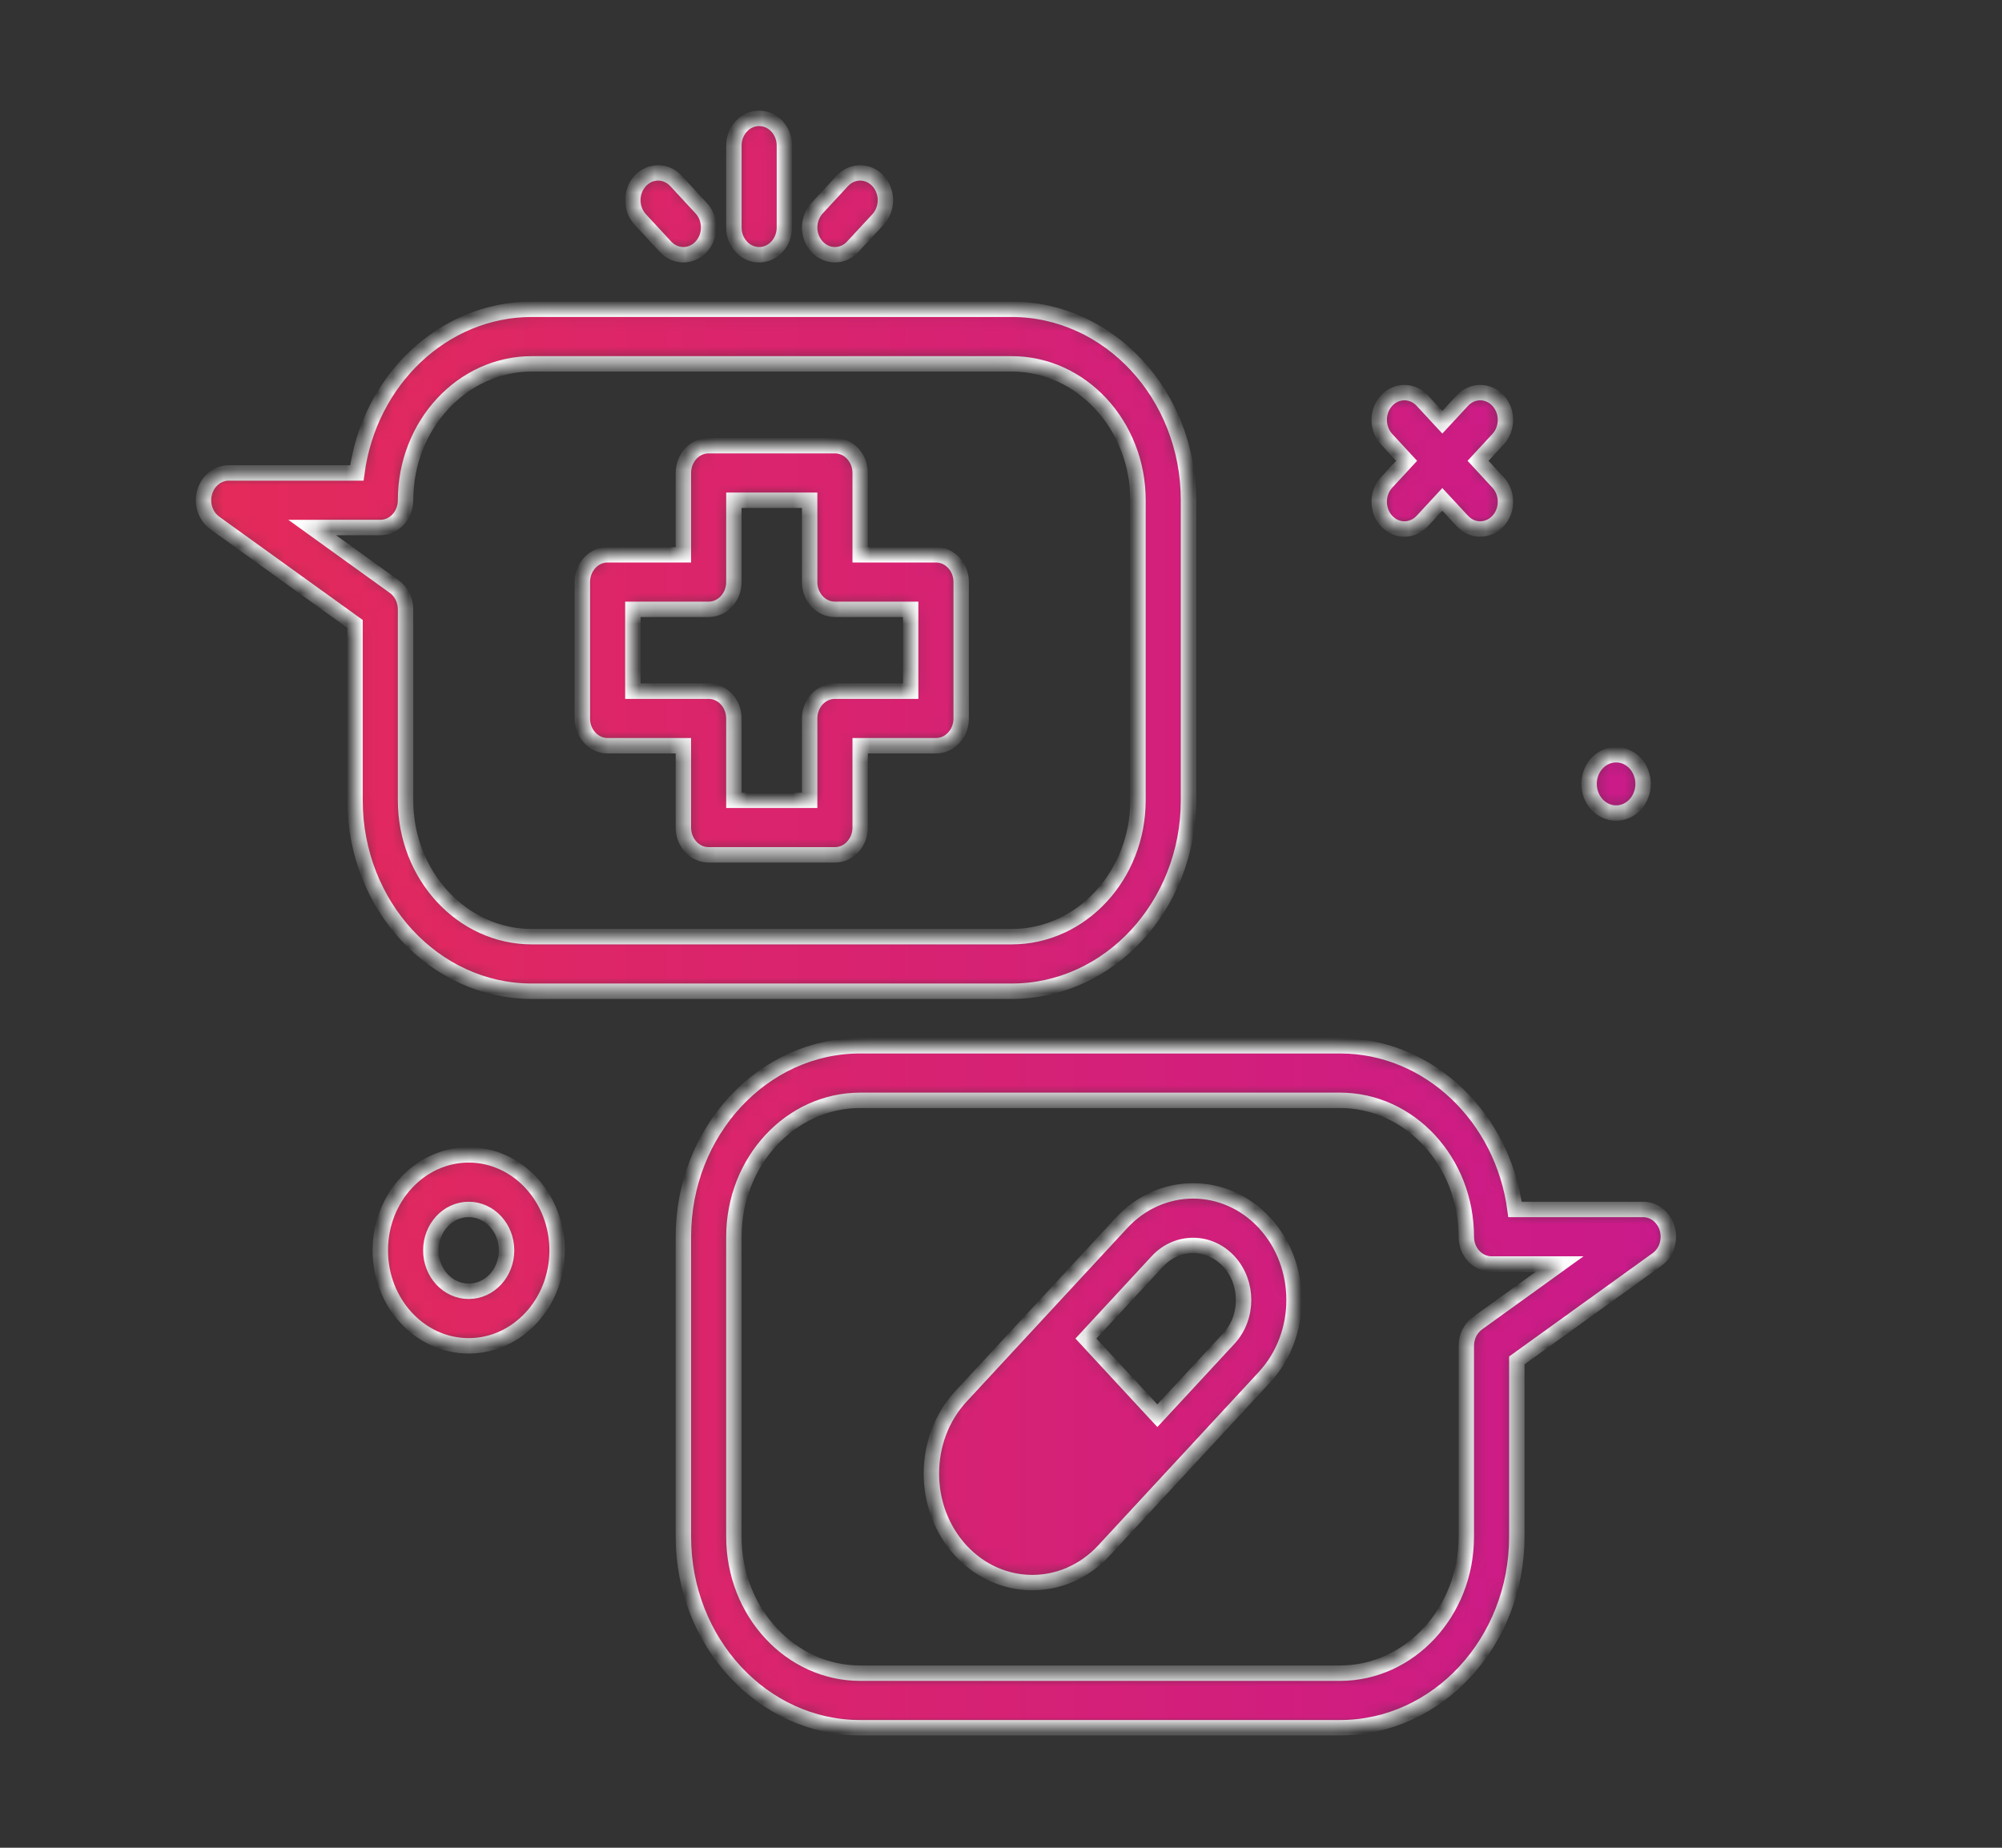<?xml version="1.0" encoding="UTF-8"?>
<svg xmlns="http://www.w3.org/2000/svg" width="130" height="120" viewBox="0 0 130 120" fill="none">
  <rect x="0" y="0" width="130" height="120" fill="#333333" stroke="none"/>
  <mask id="path-1-inside-1_704_969" fill="white">
    <path d="M30.435 75.003C27.27 75.003 24.695 77.785 24.695 81.203C24.695 84.622 27.27 87.404 30.435 87.404C33.6 87.404 36.175 84.622 36.175 81.203C36.175 77.785 33.6 75.003 30.435 75.003ZM30.435 83.861C29.078 83.861 27.975 82.669 27.975 81.203C27.975 79.738 29.078 78.546 30.435 78.546C31.792 78.546 32.895 79.738 32.895 81.203C32.895 82.669 31.792 83.861 30.435 83.861ZM103.188 50.909C103.188 49.863 103.973 49.015 104.942 49.015C105.91 49.015 106.695 49.863 106.695 50.909C106.695 51.956 105.91 52.803 104.942 52.803C103.974 52.803 103.188 51.956 103.188 50.909ZM90.039 31.332L91.339 29.927L90.039 28.522C89.398 27.83 89.398 26.709 90.039 26.017C90.679 25.325 91.717 25.325 92.358 26.017L93.658 27.422L94.959 26.017C95.599 25.325 96.637 25.325 97.278 26.017C97.918 26.709 97.918 27.83 97.278 28.522L95.977 29.927L97.278 31.332C97.918 32.023 97.918 33.145 97.278 33.837C96.957 34.182 96.538 34.356 96.118 34.356C95.699 34.356 95.279 34.182 94.959 33.837L93.658 32.432L92.358 33.837C92.037 34.182 91.618 34.356 91.198 34.356C90.779 34.356 90.359 34.182 90.039 33.837C89.398 33.144 89.398 32.023 90.039 31.332ZM34.535 64.374H65.695C72.025 64.374 77.175 58.811 77.175 51.974V32.487C77.175 25.649 72.025 20.087 65.695 20.087H34.535C28.761 20.087 23.969 24.714 23.172 30.716H14.855C14.133 30.716 13.495 31.227 13.285 31.974C13.075 32.721 13.345 33.528 13.945 33.961L23.055 40.521V51.974C23.055 58.811 28.205 64.374 34.535 64.374ZM20.271 34.259H24.695C25.601 34.259 26.335 33.465 26.335 32.487C26.335 27.604 30.014 23.63 34.535 23.63H65.695C70.216 23.63 73.895 27.604 73.895 32.487V51.974C73.895 56.857 70.216 60.831 65.695 60.831H34.535C30.014 60.831 26.335 56.857 26.335 51.974V39.573C26.335 38.98 26.061 38.428 25.605 38.099L20.271 34.259ZM108.264 79.805C108.054 79.057 107.417 78.546 106.695 78.546H98.378C97.581 72.545 92.789 67.917 87.015 67.917H55.855C49.525 67.917 44.375 73.48 44.375 80.318V99.804C44.375 106.642 49.525 112.205 55.855 112.205H87.015C93.344 112.205 98.495 106.642 98.495 99.804V88.352L107.605 81.792C108.205 81.358 108.474 80.551 108.264 79.805ZM95.945 85.93C95.489 86.258 95.215 86.811 95.215 87.404V99.804C95.215 104.688 91.536 108.662 87.015 108.662H55.855C51.334 108.662 47.655 104.688 47.655 99.804V80.318C47.655 75.434 51.334 71.46 55.855 71.46H87.015C91.536 71.46 95.215 75.434 95.215 80.318C95.215 81.296 95.948 82.089 96.855 82.089H101.278L95.945 85.93ZM39.455 48.431H44.375V53.745C44.375 54.723 45.108 55.517 46.015 55.517H54.215C55.121 55.517 55.855 54.723 55.855 53.745V48.431H60.775C61.681 48.431 62.415 47.637 62.415 46.659V37.802C62.415 36.823 61.681 36.03 60.775 36.03H55.855V30.716C55.855 29.737 55.121 28.944 54.215 28.944H46.015C45.108 28.944 44.375 29.737 44.375 30.716V36.03H39.455C38.548 36.03 37.815 36.823 37.815 37.802V46.659C37.815 47.637 38.548 48.431 39.455 48.431ZM41.095 39.573H46.015C46.921 39.573 47.655 38.78 47.655 37.802V32.487H52.575V37.802C52.575 38.78 53.308 39.573 54.215 39.573H59.135V44.888H54.215C53.308 44.888 52.575 45.681 52.575 46.659V51.974H47.655V46.659C47.655 45.681 46.921 44.888 46.015 44.888H41.095V39.573ZM72.835 79.414L62.397 90.687C59.841 93.451 59.841 97.946 62.397 100.708C63.677 102.089 65.355 102.78 67.035 102.78C68.715 102.78 70.395 102.089 71.675 100.708L82.112 89.435C84.668 86.671 84.668 82.175 82.112 79.414C79.556 76.652 75.394 76.648 72.835 79.414ZM79.794 86.93L75.154 91.941L70.515 86.929L75.154 81.919C75.793 81.228 76.633 80.883 77.473 80.883C78.314 80.883 79.154 81.229 79.793 81.919C81.072 83.3 81.072 85.549 79.794 86.93ZM47.655 14.772V9.458C47.655 8.479 48.388 7.686 49.295 7.686C50.201 7.686 50.935 8.479 50.935 9.458V14.772C50.935 15.75 50.201 16.544 49.295 16.544C48.388 16.544 47.655 15.75 47.655 14.772ZM53.055 16.024C52.415 15.333 52.415 14.211 53.055 13.52L54.695 11.748C55.336 11.056 56.374 11.056 57.014 11.748C57.655 12.44 57.655 13.561 57.014 14.253L55.374 16.024C55.054 16.37 54.634 16.544 54.215 16.544C53.795 16.544 53.376 16.37 53.055 16.024ZM41.575 14.253C40.935 13.561 40.935 12.44 41.575 11.748C42.216 11.056 43.254 11.056 43.894 11.748L45.534 13.52C46.175 14.211 46.175 15.333 45.534 16.024C45.214 16.37 44.794 16.544 44.375 16.544C43.956 16.544 43.536 16.37 43.215 16.024L41.575 14.253Z"></path>
  </mask>
  <path d="M30.435 75.003C27.27 75.003 24.695 77.785 24.695 81.203C24.695 84.622 27.27 87.404 30.435 87.404C33.6 87.404 36.175 84.622 36.175 81.203C36.175 77.785 33.6 75.003 30.435 75.003ZM30.435 83.861C29.078 83.861 27.975 82.669 27.975 81.203C27.975 79.738 29.078 78.546 30.435 78.546C31.792 78.546 32.895 79.738 32.895 81.203C32.895 82.669 31.792 83.861 30.435 83.861ZM103.188 50.909C103.188 49.863 103.973 49.015 104.942 49.015C105.91 49.015 106.695 49.863 106.695 50.909C106.695 51.956 105.91 52.803 104.942 52.803C103.974 52.803 103.188 51.956 103.188 50.909ZM90.039 31.332L91.339 29.927L90.039 28.522C89.398 27.83 89.398 26.709 90.039 26.017C90.679 25.325 91.717 25.325 92.358 26.017L93.658 27.422L94.959 26.017C95.599 25.325 96.637 25.325 97.278 26.017C97.918 26.709 97.918 27.83 97.278 28.522L95.977 29.927L97.278 31.332C97.918 32.023 97.918 33.145 97.278 33.837C96.957 34.182 96.538 34.356 96.118 34.356C95.699 34.356 95.279 34.182 94.959 33.837L93.658 32.432L92.358 33.837C92.037 34.182 91.618 34.356 91.198 34.356C90.779 34.356 90.359 34.182 90.039 33.837C89.398 33.144 89.398 32.023 90.039 31.332ZM34.535 64.374H65.695C72.025 64.374 77.175 58.811 77.175 51.974V32.487C77.175 25.649 72.025 20.087 65.695 20.087H34.535C28.761 20.087 23.969 24.714 23.172 30.716H14.855C14.133 30.716 13.495 31.227 13.285 31.974C13.075 32.721 13.345 33.528 13.945 33.961L23.055 40.521V51.974C23.055 58.811 28.205 64.374 34.535 64.374ZM20.271 34.259H24.695C25.601 34.259 26.335 33.465 26.335 32.487C26.335 27.604 30.014 23.63 34.535 23.63H65.695C70.216 23.63 73.895 27.604 73.895 32.487V51.974C73.895 56.857 70.216 60.831 65.695 60.831H34.535C30.014 60.831 26.335 56.857 26.335 51.974V39.573C26.335 38.98 26.061 38.428 25.605 38.099L20.271 34.259ZM108.264 79.805C108.054 79.057 107.417 78.546 106.695 78.546H98.378C97.581 72.545 92.789 67.917 87.015 67.917H55.855C49.525 67.917 44.375 73.48 44.375 80.318V99.804C44.375 106.642 49.525 112.205 55.855 112.205H87.015C93.344 112.205 98.495 106.642 98.495 99.804V88.352L107.605 81.792C108.205 81.358 108.474 80.551 108.264 79.805ZM95.945 85.93C95.489 86.258 95.215 86.811 95.215 87.404V99.804C95.215 104.688 91.536 108.662 87.015 108.662H55.855C51.334 108.662 47.655 104.688 47.655 99.804V80.318C47.655 75.434 51.334 71.46 55.855 71.46H87.015C91.536 71.46 95.215 75.434 95.215 80.318C95.215 81.296 95.948 82.089 96.855 82.089H101.278L95.945 85.93ZM39.455 48.431H44.375V53.745C44.375 54.723 45.108 55.517 46.015 55.517H54.215C55.121 55.517 55.855 54.723 55.855 53.745V48.431H60.775C61.681 48.431 62.415 47.637 62.415 46.659V37.802C62.415 36.823 61.681 36.03 60.775 36.03H55.855V30.716C55.855 29.737 55.121 28.944 54.215 28.944H46.015C45.108 28.944 44.375 29.737 44.375 30.716V36.03H39.455C38.548 36.03 37.815 36.823 37.815 37.802V46.659C37.815 47.637 38.548 48.431 39.455 48.431ZM41.095 39.573H46.015C46.921 39.573 47.655 38.78 47.655 37.802V32.487H52.575V37.802C52.575 38.78 53.308 39.573 54.215 39.573H59.135V44.888H54.215C53.308 44.888 52.575 45.681 52.575 46.659V51.974H47.655V46.659C47.655 45.681 46.921 44.888 46.015 44.888H41.095V39.573ZM72.835 79.414L62.397 90.687C59.841 93.451 59.841 97.946 62.397 100.708C63.677 102.089 65.355 102.78 67.035 102.78C68.715 102.78 70.395 102.089 71.675 100.708L82.112 89.435C84.668 86.671 84.668 82.175 82.112 79.414C79.556 76.652 75.394 76.648 72.835 79.414ZM79.794 86.93L75.154 91.941L70.515 86.929L75.154 81.919C75.793 81.228 76.633 80.883 77.473 80.883C78.314 80.883 79.154 81.229 79.793 81.919C81.072 83.3 81.072 85.549 79.794 86.93ZM47.655 14.772V9.458C47.655 8.479 48.388 7.686 49.295 7.686C50.201 7.686 50.935 8.479 50.935 9.458V14.772C50.935 15.75 50.201 16.544 49.295 16.544C48.388 16.544 47.655 15.75 47.655 14.772ZM53.055 16.024C52.415 15.333 52.415 14.211 53.055 13.52L54.695 11.748C55.336 11.056 56.374 11.056 57.014 11.748C57.655 12.44 57.655 13.561 57.014 14.253L55.374 16.024C55.054 16.37 54.634 16.544 54.215 16.544C53.795 16.544 53.376 16.37 53.055 16.024ZM41.575 14.253C40.935 13.561 40.935 12.44 41.575 11.748C42.216 11.056 43.254 11.056 43.894 11.748L45.534 13.52C46.175 14.211 46.175 15.333 45.534 16.024C45.214 16.37 44.794 16.544 44.375 16.544C43.956 16.544 43.536 16.37 43.215 16.024L41.575 14.253Z" fill="url(#paint0_linear_704_969)" stroke="white" mask="url(#path-1-inside-1_704_969)"></path>
  <defs>
    <linearGradient id="paint0_linear_704_969" x1="108.335" y1="59.945" x2="13.215" y2="59.945" gradientUnits="userSpaceOnUse">
      <stop stop-color="#CA1A8B"></stop>
      <stop offset="1" stop-color="#E42A5A"></stop>
    </linearGradient>
  </defs>
</svg>
